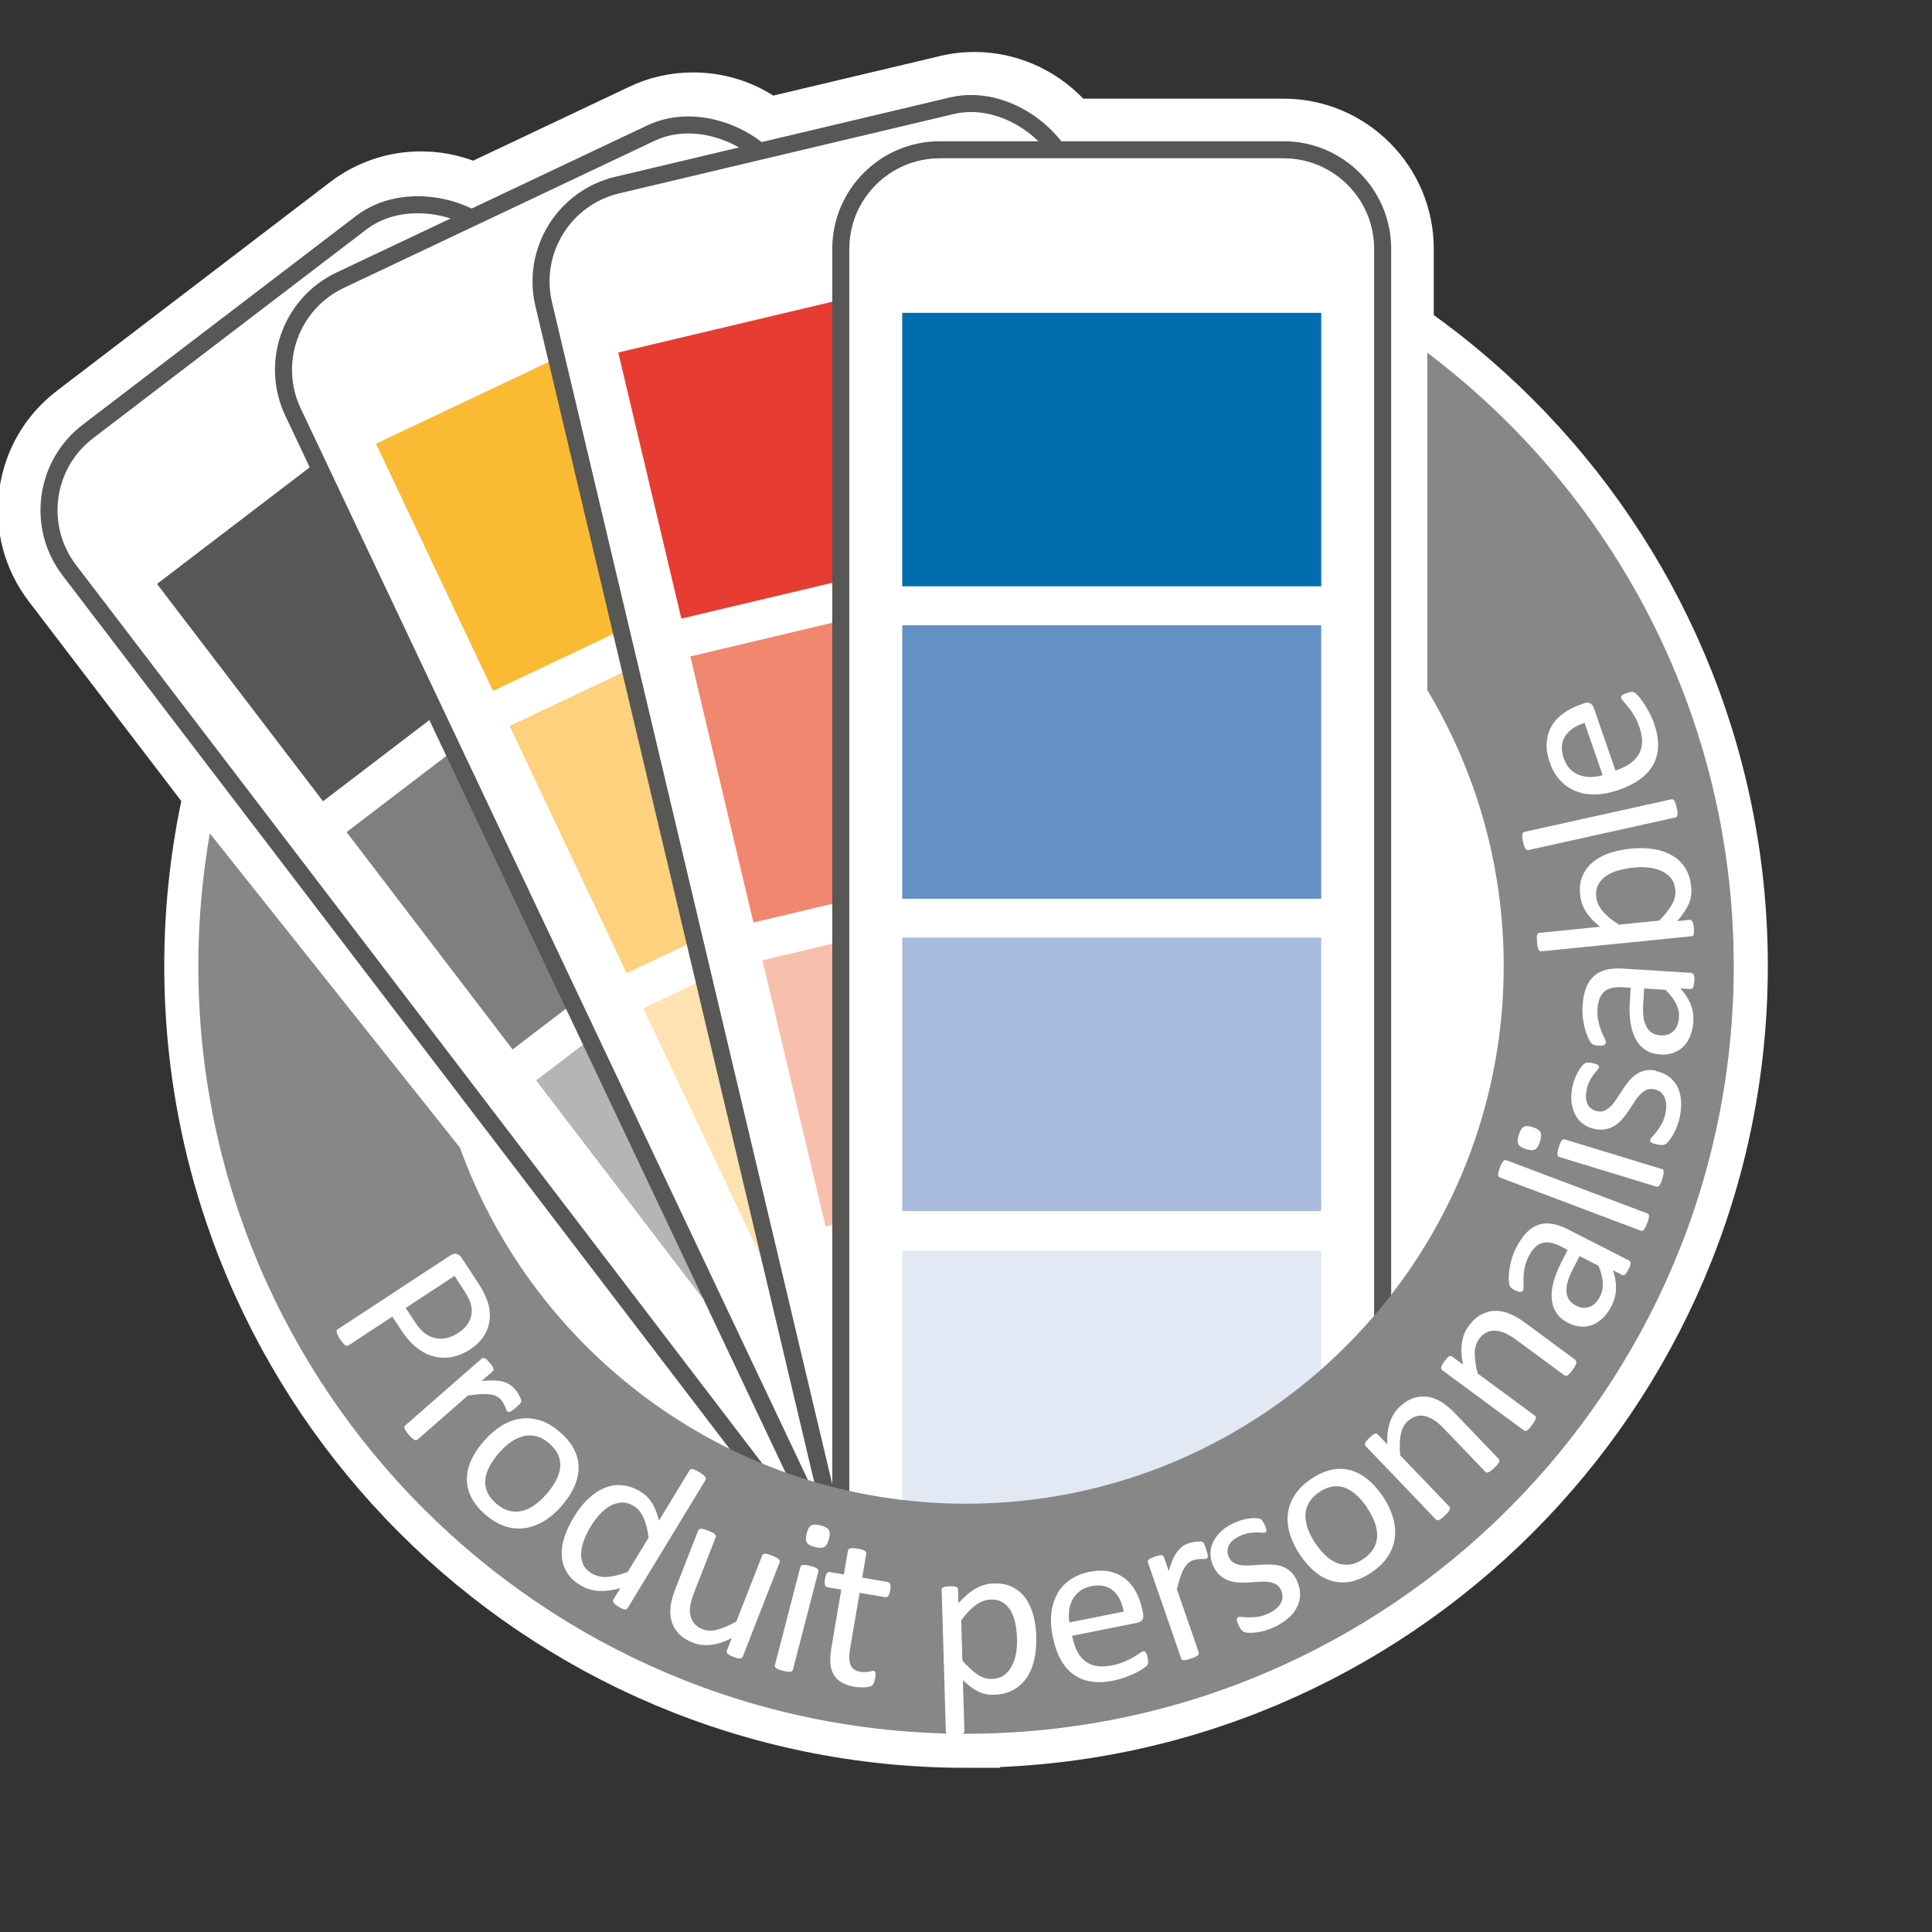 <svg xmlns="http://www.w3.org/2000/svg" id="Personnalisable" viewBox="0 0 226.77 226.77"><rect x="0" y="0" width="226.77" height="226.77" fill="#333333" stroke="none"/><defs><style>.cls-1{fill:#a8bbdd;}.cls-2,.cls-3,.cls-4{fill:#fff;}.cls-5{fill:#fbba33;}.cls-6{fill:#ffe2b2;}.cls-7{fill:#fed17e;}.cls-8{fill:#f8bfad;}.cls-3{stroke:#575756;stroke-width:2px;}.cls-3,.cls-4{stroke-miterlimit:10;}.cls-9{fill:#575756;}.cls-10{fill:#f1876f;}.cls-11{fill:#e2e8f4;}.cls-12{fill:#7f7f7f;}.cls-13{fill:#006eae;}.cls-4{stroke:#fff;stroke-width:8px;}.cls-14{fill:#6491c5;}.cls-15{fill:#e73c32;}.cls-16{fill:#b5b5b5;}.cls-17{fill:#878787;}</style></defs><path class="cls-4" d="M113.39,203.5c-49.69,0-90.11-40.42-90.11-90.11S63.7,23.27,113.39,23.27s90.11,40.42,90.11,90.11-40.42,90.11-90.11,90.11Z"></path><path class="cls-2" d="M110.31,196.39c-5.24,0-10.07-2.81-12.69-7.34L5.75,68.76c-2.37-3.11-3.39-6.95-2.88-10.82.52-3.87,2.52-7.31,5.62-9.69l32.06-24.49c2.57-1.96,5.63-3,8.86-3,2.15,0,4.27.47,6.2,1.37l19.49-9.23c1.97-.93,4.07-1.41,6.24-1.41,3.21,0,6.28,1.04,8.81,2.94l20.85-4.94c1.11-.26,2.25-.4,3.38-.4,4.42,0,8.64,2.06,11.4,5.48h24.86c8.07,0,14.63,6.56,14.63,14.63v143.6c0,8.13-7.98,16.42-15.92,16.62l-38.79,6.96h-.27Z"></path><path class="cls-2" d="M114.4,12.1c4.02,0,7.75,2.1,9.86,5.48h26.4c6.42,0,11.63,5.21,11.63,11.63v143.6c0,6.42-6.78,13.62-13.2,13.62l-38.77,6.95c-4.38,0-8.19-2.42-10.18-6L8.14,66.94c-3.9-5.11-2.92-12.4,2.18-16.3l32.06-24.49c2.1-1.61,4.58-2.38,7.03-2.38,2.14,0,4.27.59,6.12,1.73l20.86-9.87c1.6-.76,3.29-1.12,4.96-1.12,2.97,0,5.86,1.15,8.03,3.21l22.32-5.29c.9-.21,1.8-.32,2.69-.32M114.4,6.1h0c-1.37,0-2.74.16-4.07.48l-19.56,4.64c-2.8-1.77-6.04-2.72-9.42-2.72-2.62,0-5.15.57-7.52,1.7l-18.29,8.66c-1.95-.72-4.02-1.09-6.12-1.09-3.89,0-7.58,1.25-10.68,3.61L6.68,45.87c-3.74,2.86-6.15,7-6.77,11.67-.62,4.67.61,9.3,3.46,13.04l91.76,120.13c3.17,5.36,8.94,8.67,15.18,8.67h.53l.53-.09,38.32-6.87c9.48-.39,18.6-9.91,18.6-19.61V29.21c0-9.72-7.91-17.63-17.63-17.63h-23.51c-3.3-3.44-7.93-5.48-12.75-5.48h0Z"></path><rect class="cls-3" x="47.91" y="20.34" width="63.61" height="175.8" rx="11.63" ry="11.63" transform="translate(-49.34 70.61) rotate(-37.37)"></rect><rect class="cls-9" x="23.12" y="50.31" width="49.18" height="32.1" transform="translate(-30.48 42.59) rotate(-37.37)"></rect><rect class="cls-12" x="45.38" y="79.44" width="49.18" height="32.1" transform="translate(-43.6 62.08) rotate(-37.37)"></rect><rect class="cls-16" x="67.63" y="108.58" width="49.18" height="32.1" transform="translate(-56.72 81.57) rotate(-37.37)"></rect><rect class="cls-3" x="63.97" y="15.8" width="63.61" height="175.8" rx="11.63" ry="11.63" transform="translate(-35.16 50.95) rotate(-25.33)"></rect><rect class="cls-5" x="48.63" y="40.01" width="49.18" height="32.1" transform="translate(-16.94 36.72) rotate(-25.33)"></rect><rect class="cls-7" x="64.32" y="73.14" width="49.18" height="32.1" transform="translate(-29.61 46.62) rotate(-25.33)"></rect><rect class="cls-6" x="80" y="106.28" width="49.18" height="32.1" transform="translate(-42.28 56.51) rotate(-25.33)"></rect><rect class="cls-3" x="80.56" y="14.7" width="63.61" height="175.8" rx="11.63" ry="11.63" transform="translate(-20.64 28.69) rotate(-13.34)"></rect><rect class="cls-15" x="75.61" y="35.27" width="49.18" height="32.1" transform="translate(-9.14 24.5) rotate(-13.34)"></rect><rect class="cls-10" x="84.07" y="70.94" width="49.18" height="32.1" transform="translate(-17.14 27.42) rotate(-13.34)"></rect><rect class="cls-8" x="92.53" y="106.61" width="49.18" height="32.1" transform="translate(-25.14 30.33) rotate(-13.34)"></rect><path class="cls-3" d="M149.09,186.43l-38.77,6.95c-6.42,0-11.63-5.21-11.63-11.63V29.21c0-6.42,5.21-11.63,11.63-11.63h40.34c6.42,0,11.63,5.21,11.63,11.63v143.6c0,6.42-6.78,13.62-13.2,13.62Z"></path><rect class="cls-13" x="105.9" y="36.72" width="49.18" height="32.1"></rect><rect class="cls-14" x="105.9" y="73.39" width="49.18" height="32.1"></rect><rect class="cls-1" x="105.9" y="110.05" width="49.18" height="32.1"></rect><rect class="cls-11" x="105.9" y="146.82" width="49.18" height="32.1"></rect><circle class="cls-9" cx="109.28" cy="182.12" r="2.43"></circle><path class="cls-17" d="M167.53,41.4v39.6c5.69,9.48,8.97,20.55,8.97,32.39,0,34.8-28.31,63.11-63.11,63.11-27.32,0-50.63-17.45-59.4-41.79l-29.36-36.89c-.88,5.06-1.35,10.26-1.35,15.57,0,49.69,40.42,90.11,90.11,90.11s90.11-40.42,90.11-90.11c0-29.38-14.14-55.53-35.97-71.99Z"></path><path class="cls-2" d="M55.25,158.35c-.71.47-1.44.77-2.17.92-.73.14-1.44.12-2.13-.05s-1.36-.51-2-1-1.25-1.18-1.83-2.06l-1.07-1.62-5.15,3.38c-.06.04-.12.05-.19.05-.07,0-.13-.03-.21-.09s-.16-.13-.25-.24c-.1-.11-.21-.26-.33-.44s-.21-.34-.27-.48c-.06-.13-.1-.25-.13-.34-.02-.09-.02-.17,0-.22.02-.06.07-.11.13-.14l13.19-8.65c.29-.19.55-.25.78-.18.23.07.4.21.53.4l2.01,3.06c.2.31.38.61.54.91.16.3.32.67.49,1.11.17.44.27.94.3,1.49.03.55-.03,1.08-.19,1.58-.16.5-.41.97-.75,1.42s-.79.84-1.33,1.19ZM53.78,156.46c.58-.38,1-.81,1.25-1.28.25-.47.36-.93.34-1.38-.02-.45-.12-.86-.29-1.23-.17-.38-.37-.73-.58-1.05l-1.15-1.76-5.73,3.76,1.12,1.71c.38.57.76,1,1.16,1.29.4.28.81.47,1.24.55.43.09.87.08,1.32-.03.45-.11.89-.3,1.32-.58Z"></path><path class="cls-2" d="M60.53,165.23c-.15.13-.27.23-.38.31s-.2.13-.27.16c-.07.03-.14.04-.19.04s-.11-.03-.15-.08c-.05-.05-.09-.13-.12-.23-.04-.1-.08-.21-.14-.34-.05-.12-.12-.26-.2-.4s-.18-.28-.3-.42c-.14-.17-.32-.3-.53-.4-.21-.1-.46-.17-.77-.21-.31-.04-.67-.05-1.09-.02s-.91.09-1.48.17l-5.89,5.15c-.05.05-.11.07-.17.08s-.13,0-.21-.05c-.08-.04-.17-.1-.28-.2-.11-.09-.23-.22-.38-.39-.14-.16-.25-.3-.33-.42-.08-.12-.13-.22-.16-.31-.03-.09-.03-.16-.02-.21.02-.05.05-.11.1-.15l8.95-7.83c.05-.04.11-.07.16-.09.05-.01.12,0,.2.03.08.03.17.09.26.18.09.08.2.2.34.36.13.15.23.27.3.38.07.1.12.2.14.28.02.08.02.15,0,.2-.02.05-.05.11-.1.15l-1.3,1.14c.57-.07,1.07-.09,1.48-.08.41.02.77.07,1.07.15.3.08.55.19.77.34.21.14.41.31.58.51.08.09.16.19.24.31.09.12.17.25.25.39.08.14.14.28.19.4s.08.22.08.29c0,.07,0,.12-.02.16-.02.04-.05.08-.08.13-.04.05-.1.12-.19.2-.09.08-.21.19-.36.32Z"></path><path class="cls-2" d="M65.93,176.76c-.64.73-1.32,1.32-2.05,1.76s-1.48.72-2.25.84c-.77.11-1.55.04-2.34-.21-.79-.25-1.56-.71-2.32-1.37-.74-.64-1.28-1.31-1.64-2.01-.36-.7-.53-1.41-.53-2.15,0-.74.17-1.48.51-2.23s.84-1.51,1.5-2.26c.64-.73,1.32-1.32,2.04-1.77.72-.45,1.47-.73,2.24-.84s1.55-.04,2.33.21c.78.25,1.56.71,2.32,1.38.74.64,1.28,1.31,1.64,2.01.36.7.53,1.41.53,2.15,0,.74-.17,1.48-.51,2.24-.34.76-.84,1.51-1.49,2.26ZM64.13,175.39c.42-.48.78-.98,1.06-1.49.29-.51.47-1.02.54-1.52.08-.51.02-1.01-.17-1.51-.19-.5-.55-.98-1.08-1.44-.49-.43-.98-.71-1.49-.84s-1-.14-1.51-.03c-.5.12-1,.34-1.49.68s-.95.76-1.4,1.27c-.43.49-.79.99-1.07,1.5s-.46,1.02-.54,1.52-.01,1.01.18,1.51c.19.5.55.98,1.08,1.44.48.42.98.7,1.48.84.51.14,1.01.15,1.51.04.5-.11.99-.34,1.48-.68.48-.34.95-.76,1.4-1.28Z"></path><path class="cls-2" d="M73.66,188.75c-.04.06-.08.1-.14.13s-.12.04-.2.03-.18-.04-.29-.09c-.12-.05-.25-.12-.4-.21-.16-.1-.29-.18-.38-.26-.1-.08-.17-.15-.22-.22-.05-.07-.08-.13-.08-.2,0-.06.01-.12.05-.19l.82-1.34c-.89.26-1.72.37-2.49.34-.77-.03-1.5-.25-2.19-.66-.75-.45-1.29-.98-1.64-1.59s-.54-1.26-.57-1.95c-.03-.69.09-1.42.34-2.18s.61-1.5,1.05-2.24c.53-.87,1.1-1.61,1.72-2.19.62-.59,1.26-1.02,1.93-1.29.67-.27,1.36-.38,2.07-.31s1.42.31,2.13.75c.59.36,1.06.82,1.4,1.38.33.56.59,1.24.77,2.03l3.59-5.9c.03-.05.08-.1.13-.13.06-.03.13-.04.22-.02.09.02.2.05.33.11.13.05.28.13.46.24.19.11.34.22.45.31s.19.17.24.24c.05.07.08.13.08.21s0,.13-.04.18l-9.14,15.04ZM76.13,180.47c-.12-.93-.32-1.7-.59-2.32s-.66-1.08-1.17-1.39c-.47-.29-.95-.42-1.41-.4-.47.03-.92.16-1.35.4-.43.24-.84.57-1.21.98-.38.41-.71.86-1.01,1.34-.31.51-.58,1.04-.79,1.57-.22.54-.35,1.06-.38,1.55-.04.5.04.96.22,1.39.18.43.52.79,1.01,1.09.25.15.51.26.78.33s.57.1.91.09.71-.06,1.13-.16.88-.23,1.4-.42l2.47-4.06Z"></path><path class="cls-2" d="M87.17,194.46c-.03.06-.06.12-.11.15-.05.04-.11.05-.2.06-.09,0-.19,0-.32-.04s-.27-.08-.45-.15c-.19-.07-.34-.14-.45-.21s-.2-.12-.25-.18c-.06-.06-.09-.12-.1-.17,0-.05,0-.11.03-.18l.57-1.46c-.9.45-1.73.71-2.47.79-.74.08-1.43,0-2.06-.25-.74-.29-1.31-.65-1.72-1.1-.41-.45-.69-.94-.83-1.48s-.18-1.12-.09-1.74c.08-.61.28-1.32.6-2.13l2.63-6.72c.03-.06.06-.12.11-.15.05-.04.12-.05.21-.06.1,0,.21.01.35.05s.3.1.5.17c.2.08.36.15.49.21.13.06.22.13.29.2.06.07.1.13.12.19.01.06,0,.12-.02.19l-2.52,6.45c-.25.65-.41,1.19-.47,1.61-.06.43-.04.81.04,1.16.08.35.25.66.48.93.24.27.55.48.94.63.51.2,1.08.22,1.73.05.65-.16,1.39-.48,2.23-.96l3.03-7.74c.03-.07.06-.12.11-.15.05-.03.12-.05.21-.06.1,0,.21.01.34.05.13.04.3.1.5.18.2.08.36.15.49.21.13.06.22.13.28.19.06.07.1.13.12.19.02.06.02.12,0,.19l-4.33,11.07Z"></path><path class="cls-2" d="M93.07,195.98c-.02.07-.05.12-.1.16-.05.04-.11.06-.2.08-.08.01-.2.01-.34,0-.14-.02-.32-.06-.53-.11-.21-.05-.37-.11-.5-.16-.13-.05-.23-.11-.31-.16-.07-.06-.12-.11-.13-.17s-.02-.12,0-.18l2.98-11.51c.01-.06.04-.11.09-.15.04-.04.11-.07.2-.09.09-.01.21,0,.35,0,.14.02.31.05.52.11.21.05.39.11.52.16s.23.11.3.16c.07.05.11.11.13.17.02.06.02.12,0,.18l-2.98,11.51ZM97.3,180.64c-.13.49-.31.81-.54.94-.23.13-.6.13-1.11,0-.5-.13-.81-.3-.95-.53-.14-.22-.14-.58-.02-1.06.13-.49.31-.81.54-.94.23-.13.6-.13,1.11,0,.5.13.81.3.95.53s.14.58.02,1.06Z"></path><path class="cls-2" d="M102.72,196.95c-.04.25-.09.45-.15.59-.06.14-.13.24-.21.3-.08.06-.2.11-.35.14s-.32.06-.5.07c-.18,0-.38,0-.58,0-.21,0-.41-.03-.61-.06-.61-.1-1.11-.27-1.52-.51-.41-.24-.72-.54-.94-.91-.22-.37-.35-.82-.39-1.34-.04-.52,0-1.12.11-1.8l1.17-6.85-1.64-.28c-.13-.02-.22-.11-.28-.26-.05-.15-.06-.38,0-.7.03-.16.06-.3.1-.41.04-.11.09-.2.13-.27.05-.07.1-.11.16-.13.06-.02.13-.02.2-.01l1.63.28.48-2.79c0-.06.04-.12.07-.16s.1-.08.19-.11c.09-.03.21-.03.35-.03.14,0,.32.03.53.06.22.04.39.08.53.12.14.04.24.09.31.14s.12.11.15.17c.03.06.03.12.02.18l-.48,2.79,3.01.52c.07.01.13.04.17.08s.08.1.11.18c.03.08.04.18.04.29,0,.12-.02.26-.04.42-.05.31-.13.53-.23.66-.1.12-.22.18-.35.15l-3.01-.51-1.12,6.54c-.14.81-.12,1.44.04,1.89.17.46.56.73,1.18.84.2.03.38.04.54.03.16-.01.31-.03.44-.05.13-.02.24-.04.33-.07.09-.02.18-.03.25-.02.04,0,.08.03.12.05.04.03.06.08.07.14.01.06.02.15.02.26s-.01.24-.04.39Z"></path><path class="cls-2" d="M121.63,192.07c.03,1.04-.05,1.98-.25,2.81s-.51,1.54-.93,2.13c-.42.59-.95,1.05-1.58,1.38-.63.33-1.36.51-2.19.53-.35.01-.68-.01-.98-.08-.3-.06-.6-.16-.89-.3-.29-.14-.58-.32-.87-.54-.29-.22-.6-.48-.92-.78l.18,5.94c0,.07-.01.13-.05.19-.03.05-.09.1-.17.14-.08.04-.19.07-.33.09s-.32.04-.54.04c-.21,0-.39,0-.53-.01-.14-.01-.25-.04-.34-.07-.08-.03-.14-.07-.17-.13-.03-.05-.05-.11-.05-.18l-.49-16.6c0-.08,0-.14.03-.19.03-.05.08-.09.16-.13s.18-.06.3-.08c.12-.02.27-.03.45-.03.18,0,.34,0,.46,0s.22.03.3.06c.08.03.14.07.17.12.03.05.05.11.05.19l.05,1.6c.35-.38.69-.71,1.01-.99s.66-.52.99-.71c.33-.19.68-.34,1.03-.44.35-.1.73-.16,1.12-.17.86-.03,1.6.12,2.22.44.62.32,1.13.76,1.53,1.33.4.57.7,1.24.9,2,.2.77.31,1.58.34,2.44ZM119.38,192.39c-.02-.61-.08-1.19-.19-1.76-.11-.56-.28-1.06-.52-1.5-.24-.43-.55-.78-.94-1.03-.39-.25-.87-.37-1.43-.35-.28,0-.56.06-.83.15-.27.09-.55.23-.83.42-.28.19-.57.44-.87.74-.3.3-.62.68-.95,1.12l.14,4.73c.62.71,1.21,1.25,1.76,1.63.55.37,1.12.55,1.72.53.55-.02,1.02-.16,1.4-.44.39-.28.7-.64.93-1.09s.4-.95.49-1.49.14-1.1.12-1.66Z"></path><path class="cls-2" d="M134.17,189.37c.07.34.03.59-.11.77s-.32.29-.54.33l-7.68,1.53c.13.65.31,1.22.54,1.71s.54.89.92,1.21.83.52,1.36.62,1.14.08,1.84-.06c.55-.11,1.04-.25,1.46-.43s.77-.35,1.07-.53c.29-.17.53-.33.72-.46.19-.13.33-.21.44-.23.06-.01.12,0,.17.01.05.02.1.06.14.12.04.05.07.13.11.24s.07.24.1.39c.02.11.04.21.04.29s.01.16.01.23-.01.13-.03.19c-.02.06-.05.12-.09.17s-.16.16-.37.32c-.21.15-.49.32-.84.5-.35.18-.76.36-1.23.54s-.98.32-1.54.44c-.96.19-1.83.22-2.6.1-.78-.12-1.46-.4-2.06-.83-.6-.43-1.1-1.02-1.51-1.76-.41-.74-.72-1.64-.93-2.7-.2-1-.25-1.93-.15-2.78s.34-1.6.71-2.26.88-1.2,1.51-1.63,1.38-.74,2.23-.91c.92-.18,1.72-.19,2.43-.03s1.31.46,1.82.87.93.94,1.26,1.57c.33.63.57,1.33.72,2.09l.08.39ZM131.89,189.16c-.2-1.13-.62-1.96-1.28-2.49-.65-.53-1.5-.7-2.53-.49-.53.11-.98.3-1.34.58-.36.28-.64.61-.85.99-.2.38-.34.81-.4,1.27-.06.47-.05.94.02,1.42l6.36-1.27Z"></path><path class="cls-2" d="M141.57,181.87c.06.18.11.34.15.47.03.13.05.23.05.31,0,.08-.01.14-.04.2s-.07.09-.14.11c-.07.02-.15.03-.26.03-.11,0-.23,0-.36,0-.13,0-.28.02-.44.03-.16.02-.33.06-.5.12-.21.07-.4.18-.57.34s-.33.36-.49.63-.3.6-.43,1c-.13.4-.26.88-.4,1.44l2.56,7.39c.02.07.03.13,0,.19-.02.06-.06.12-.12.17s-.16.12-.29.18c-.13.06-.29.13-.5.2-.2.07-.37.12-.51.15s-.25.04-.34.04c-.09,0-.16-.03-.2-.06s-.08-.09-.1-.15l-3.89-11.24c-.02-.07-.03-.13-.02-.18,0-.05.04-.11.11-.18.06-.06.15-.12.26-.17.11-.05.26-.11.46-.18.18-.06.34-.11.46-.14s.23-.04.31-.02c.08.02.14.04.19.08s.08.09.1.15l.57,1.63c.15-.56.32-1.02.49-1.4.17-.38.35-.69.54-.93s.39-.44.6-.59.44-.26.69-.34c.11-.04.23-.07.38-.11.14-.03.29-.06.45-.08.16-.02.31-.03.45-.03s.23.01.3.04c.06.02.11.05.14.08.03.03.06.07.09.13.03.05.07.14.11.25.04.11.1.26.16.45Z"></path><path class="cls-2" d="M152.21,185.51c.26.55.39,1.09.39,1.61s-.12,1.03-.35,1.5c-.23.47-.57.91-1.02,1.3s-.98.74-1.6,1.04c-.38.18-.76.32-1.13.43-.37.11-.72.18-1.04.22-.32.04-.6.05-.83.04-.24,0-.42-.03-.55-.07-.12-.04-.24-.12-.35-.24-.11-.12-.22-.31-.34-.56-.07-.15-.12-.28-.16-.39s-.05-.21-.06-.28c0-.07,0-.14.04-.19s.07-.09.13-.11c.09-.04.24-.05.46-.02.22.03.49.04.8.05.31,0,.66-.02,1.06-.07.39-.05.81-.19,1.26-.4.33-.16.62-.34.86-.54.24-.2.42-.42.55-.65.13-.23.2-.48.21-.75,0-.27-.06-.55-.2-.84-.14-.3-.34-.52-.6-.65-.25-.13-.54-.22-.88-.26-.33-.04-.68-.04-1.06-.02-.38.03-.77.05-1.17.08-.4.03-.81.03-1.21.01s-.79-.09-1.16-.22c-.37-.12-.72-.32-1.03-.59-.32-.27-.59-.64-.82-1.12-.2-.42-.31-.87-.33-1.33-.02-.46.06-.92.25-1.36s.49-.87.89-1.28c.41-.41.94-.77,1.59-1.08.29-.13.58-.25.89-.34s.6-.15.86-.19c.26-.04.5-.05.7-.05.2,0,.36.02.47.04s.2.05.25.09c.05.03.1.08.14.13.04.05.09.12.14.2s.11.19.17.31c.06.13.11.26.15.36.04.11.05.2.06.27,0,.08,0,.14-.04.19-.03.05-.06.08-.11.1-.07.04-.2.04-.37.02-.18-.02-.4-.04-.66-.03-.26,0-.56.03-.89.08-.33.05-.68.16-1.06.34-.33.16-.61.34-.83.53-.22.2-.38.4-.47.62-.1.22-.14.44-.13.67,0,.23.06.46.17.68.15.31.35.53.61.67.26.13.55.22.88.26.33.04.69.04,1.08.02s.78-.05,1.18-.08.81-.03,1.22-.02.8.07,1.17.19c.37.12.71.31,1.02.57.31.26.58.62.8,1.08Z"></path><path class="cls-2" d="M162.31,175.64c.54.8.93,1.62,1.18,2.43.24.82.32,1.61.23,2.39-.09.77-.36,1.51-.81,2.21-.45.7-1.09,1.33-1.92,1.89-.81.55-1.6.9-2.36,1.07-.77.16-1.5.15-2.22-.04-.71-.19-1.39-.55-2.03-1.07s-1.24-1.21-1.8-2.04c-.54-.8-.93-1.62-1.18-2.43-.25-.82-.32-1.61-.23-2.38.09-.77.36-1.5.81-2.2s1.09-1.32,1.93-1.89c.81-.54,1.6-.9,2.36-1.06.77-.16,1.5-.15,2.22.04.71.19,1.39.55,2.03,1.07.64.52,1.24,1.2,1.8,2.02ZM160.52,177.02c-.36-.53-.75-1-1.17-1.41-.42-.41-.86-.71-1.33-.92s-.97-.28-1.5-.22-1.09.28-1.67.67c-.54.36-.94.77-1.2,1.22-.26.45-.4.93-.42,1.45s.07,1.05.27,1.61c.2.56.49,1.12.86,1.68.36.54.75,1.02,1.17,1.42.42.41.86.71,1.33.91.47.2.97.27,1.5.22.53-.05,1.09-.28,1.67-.67.53-.36.93-.76,1.19-1.21.26-.45.4-.94.42-1.45.02-.51-.07-1.04-.27-1.6-.2-.55-.49-1.12-.88-1.69Z"></path><path class="cls-2" d="M175.91,171.24c.05.05.08.11.08.16,0,.06,0,.13-.04.21s-.09.18-.18.29-.21.24-.36.38c-.16.15-.3.27-.41.36-.11.08-.21.14-.29.17-.08.03-.15.04-.21.03-.06,0-.11-.04-.16-.09l-4.82-5.03c-.47-.49-.88-.85-1.25-1.07-.36-.22-.72-.38-1.07-.45-.35-.07-.7-.06-1.04.05s-.67.31-.97.6c-.39.38-.66.9-.78,1.55-.13.66-.15,1.46-.06,2.42l5.75,6c.05.05.08.11.09.17,0,.06,0,.13-.04.21-.03.08-.09.18-.18.29-.09.11-.21.24-.37.39-.15.15-.29.26-.4.35-.11.09-.21.14-.3.18-.08.03-.16.04-.21.03-.06-.01-.11-.05-.16-.1l-8.22-8.59c-.05-.05-.08-.1-.09-.16-.01-.05,0-.12.02-.21.03-.08.08-.17.17-.27.08-.09.19-.21.34-.35.14-.13.26-.24.36-.32.1-.08.19-.13.27-.15.08-.02.15-.02.2,0s.11.05.16.1l1.09,1.13c-.03-1,.07-1.86.31-2.57.24-.71.6-1.3,1.09-1.77.57-.55,1.15-.91,1.72-1.09.58-.18,1.14-.22,1.69-.13.55.09,1.09.31,1.61.64.52.34,1.08.81,1.66,1.42l5.02,5.24Z"></path><path class="cls-2" d="M184.9,159.68c.06.04.09.09.11.15.02.06.02.13,0,.21s-.06.19-.13.31c-.07.12-.17.27-.29.44-.13.18-.25.32-.34.42s-.18.18-.26.22-.14.06-.2.06c-.06,0-.12-.02-.17-.06l-5.6-4.13c-.55-.4-1.02-.68-1.41-.85-.4-.16-.77-.25-1.14-.26-.36-.02-.7.06-1.02.22-.32.16-.6.42-.85.76-.32.44-.49.99-.5,1.66s.1,1.47.35,2.39l6.69,4.93c.06.04.09.09.11.15.02.06.02.13,0,.21-.02.09-.06.19-.13.31-.07.12-.17.28-.3.45-.12.17-.24.31-.33.41-.1.1-.19.18-.26.22s-.15.07-.2.06-.11-.03-.17-.07l-9.57-7.06c-.06-.04-.1-.09-.12-.14-.02-.05-.03-.12-.01-.21.01-.09.05-.18.12-.29.06-.11.15-.24.27-.41.12-.15.22-.28.3-.38.09-.1.17-.16.24-.19.07-.03.14-.05.2-.04.06,0,.11.03.17.07l1.27.93c-.21-.98-.25-1.85-.13-2.59.11-.74.37-1.38.78-1.93.47-.64.97-1.1,1.51-1.37.54-.28,1.09-.42,1.65-.42.56,0,1.13.12,1.7.36.57.24,1.2.61,1.88,1.12l5.84,4.31Z"></path><path class="cls-2" d="M191.23,147.98c.09.05.15.12.16.2.01.09,0,.19-.03.31-.03.12-.1.29-.21.5-.1.2-.2.36-.28.47-.09.11-.17.18-.24.21-.08.03-.16.02-.25-.03l-1.06-.54c.26.72.38,1.43.36,2.14-.02.71-.19,1.38-.51,2.02-.28.56-.61,1.02-.99,1.4-.38.38-.78.65-1.22.83s-.9.25-1.39.22c-.49-.03-.99-.17-1.5-.43-.6-.3-1.05-.69-1.37-1.16-.31-.47-.5-1-.56-1.61-.06-.6,0-1.27.2-2,.19-.73.5-1.51.92-2.34l.74-1.46-.82-.42c-.41-.21-.79-.35-1.15-.42-.36-.07-.69-.07-1,.02-.31.09-.59.25-.85.51-.26.25-.51.6-.74,1.05-.24.48-.41.94-.49,1.38-.08.44-.12.84-.13,1.19,0,.36,0,.66.01.91.02.25,0,.42-.05.52-.03.06-.08.11-.13.14-.06.03-.12.05-.21.05-.08,0-.17-.01-.28-.05-.11-.03-.22-.08-.33-.14-.2-.1-.34-.19-.44-.28-.1-.08-.17-.21-.22-.37s-.07-.4-.08-.73c0-.33.02-.69.08-1.09.06-.39.15-.81.28-1.25.13-.44.3-.86.51-1.27.39-.76.8-1.37,1.25-1.81.44-.45.92-.75,1.42-.91.5-.16,1.04-.19,1.61-.08.57.1,1.19.32,1.84.66l7.14,3.64ZM185.4,147.44l-.85,1.66c-.27.53-.46,1.02-.57,1.46-.11.44-.14.83-.1,1.18.04.35.16.65.34.89.18.25.44.45.76.62.55.28,1.08.33,1.58.15s.92-.59,1.24-1.22c.26-.51.37-1.05.33-1.62-.04-.57-.2-1.23-.49-1.98l-2.25-1.15Z"></path><path class="cls-2" d="M193.34,142.39c.07.03.12.06.15.11.03.05.05.12.06.21,0,.09,0,.2-.04.34-.03.14-.09.31-.17.52-.08.2-.15.36-.21.49-.07.12-.13.22-.19.29s-.12.1-.18.12c-.06.01-.12,0-.18-.02l-16.51-6.23c-.07-.03-.12-.06-.16-.11-.04-.05-.06-.12-.06-.21,0-.09.01-.21.04-.34.03-.14.09-.31.16-.5.08-.21.15-.37.22-.5s.13-.22.19-.28c.06-.06.12-.1.18-.11.06-.02.13,0,.19.02l16.51,6.23Z"></path><path class="cls-2" d="M179.9,132.3c.49.15.79.34.91.58s.1.61-.05,1.11c-.15.49-.34.8-.57.92-.23.13-.58.12-1.06-.03-.49-.15-.79-.34-.91-.58-.12-.24-.11-.61.05-1.1.15-.49.34-.8.57-.93s.58-.12,1.06.03ZM195.04,137.18c.07.02.12.05.16.1.04.05.06.12.07.2.01.09,0,.2-.02.34-.02.14-.07.32-.13.53-.06.2-.12.37-.18.5-.06.13-.12.23-.17.3-.06.07-.11.11-.17.13s-.12.01-.18,0l-11.38-3.47c-.06-.02-.11-.05-.15-.09s-.07-.11-.08-.2,0-.21.02-.35c.02-.14.07-.31.13-.51.06-.21.12-.38.18-.51.06-.13.12-.23.17-.29.06-.06.12-.11.18-.12.06-.02.12-.02.18,0l11.37,3.47Z"></path><path class="cls-2" d="M194.36,125.72c.6.12,1.1.34,1.53.65.42.32.75.71.99,1.18.24.47.38,1,.43,1.6.05.59,0,1.23-.13,1.9-.08.41-.2.8-.34,1.16-.14.36-.29.68-.45.96-.16.28-.31.51-.46.7-.15.18-.28.32-.38.39-.11.08-.24.12-.4.13-.17.01-.38,0-.65-.06-.16-.03-.3-.07-.41-.11-.11-.04-.2-.08-.26-.12-.06-.04-.11-.09-.13-.14-.02-.05-.02-.11-.01-.17.02-.1.11-.22.26-.39.15-.16.33-.36.52-.61s.39-.54.58-.89c.19-.35.34-.76.44-1.25.07-.36.1-.7.08-1.01-.02-.31-.08-.59-.19-.83-.11-.25-.27-.45-.47-.62s-.47-.28-.79-.34c-.33-.07-.62-.04-.88.08-.26.12-.5.3-.73.54-.23.24-.45.52-.65.84-.2.32-.42.65-.64.98-.22.34-.46.66-.72.97-.26.31-.55.58-.87.8-.32.22-.69.38-1.09.47s-.87.09-1.38-.02c-.46-.09-.88-.27-1.26-.53s-.7-.6-.94-1.02c-.24-.42-.4-.91-.49-1.48-.08-.57-.05-1.21.09-1.92.06-.31.15-.62.27-.92.12-.3.24-.57.37-.8s.26-.43.38-.59c.13-.16.23-.28.32-.35s.16-.12.22-.14c.06-.02.12-.03.19-.03s.15,0,.25,0,.22.02.35.05c.15.03.27.06.38.1.11.03.19.07.25.12.06.04.11.09.13.14.02.05.03.1.02.15-.02.08-.09.18-.21.31-.12.13-.26.3-.42.51s-.31.46-.47.76c-.16.3-.28.65-.36,1.05-.07.36-.1.69-.07.98.03.29.1.54.21.75.11.21.27.38.46.51.19.13.4.22.65.27.34.07.64.04.9-.09.26-.12.51-.31.74-.55.23-.24.45-.53.66-.85.21-.32.43-.66.65-.99.22-.34.46-.67.71-.99.25-.32.54-.59.85-.82s.67-.38,1.07-.48.85-.09,1.35.01Z"></path><path class="cls-2" d="M198.54,114.22c.11,0,.18.05.23.12.05.07.08.17.1.3.02.12.02.31,0,.54-.01.23-.04.41-.07.54-.04.13-.08.23-.14.29s-.14.08-.24.08l-1.19-.07c.52.55.92,1.16,1.19,1.81s.38,1.34.34,2.05c-.04.62-.16,1.18-.35,1.68-.19.5-.46.91-.79,1.25-.33.34-.72.59-1.19.76-.46.17-.98.24-1.55.2-.67-.04-1.24-.21-1.72-.52-.47-.3-.86-.72-1.15-1.25s-.5-1.17-.62-1.92-.15-1.58-.09-2.51l.1-1.63-.92-.06c-.46-.03-.86,0-1.22.07-.36.07-.66.21-.91.41-.25.2-.44.47-.58.81-.14.33-.23.75-.26,1.25-.03.54,0,1.02.1,1.46.1.43.22.82.35,1.15s.26.61.37.83c.11.22.17.39.16.49,0,.07-.03.13-.06.18-.04.05-.09.09-.17.13s-.17.06-.28.07c-.11,0-.23.01-.36,0-.22-.01-.39-.04-.52-.08-.12-.04-.24-.12-.35-.25-.11-.12-.23-.34-.36-.64-.14-.3-.26-.64-.36-1.03-.1-.38-.18-.8-.24-1.26-.06-.45-.07-.91-.04-1.37.05-.85.19-1.57.42-2.16s.54-1.05.94-1.4c.4-.35.88-.58,1.44-.72s1.22-.18,1.95-.13l8,.5ZM192.98,116.05l-.11,1.86c-.04.6-.02,1.12.05,1.56.07.45.2.82.38,1.12.18.3.4.53.67.68.27.15.58.24.94.26.62.04,1.12-.13,1.51-.5.39-.37.61-.9.65-1.61.04-.57-.08-1.11-.34-1.62s-.67-1.04-1.24-1.62l-2.52-.16Z"></path><path class="cls-2" d="M191.33,99.61c1.03-.1,1.96-.08,2.8.06.84.14,1.57.4,2.2.78s1.12.86,1.49,1.46c.37.6.6,1.31.68,2.12.04.38.04.73,0,1.06-.04.33-.13.65-.27.98-.14.32-.32.65-.54.98s-.5.69-.82,1.06l1.45-.14c.07,0,.13,0,.19.04s.1.08.14.16c.04.08.07.17.1.29.03.12.05.27.07.45.02.17.02.32.02.45,0,.12-.02.23-.04.31-.02.08-.06.14-.11.17-.05.03-.11.05-.18.06l-17.57,1.76c-.07,0-.13,0-.19-.03-.06-.03-.11-.08-.15-.16-.04-.08-.08-.19-.11-.33-.03-.14-.06-.31-.08-.52-.02-.22-.03-.4-.03-.54,0-.14.02-.25.05-.34s.07-.14.11-.18c.05-.04.11-.06.18-.07l7.09-.71c-.39-.31-.73-.62-1.01-.93-.28-.3-.51-.61-.69-.91-.18-.3-.33-.6-.43-.91s-.17-.64-.21-.99c-.09-.86.01-1.61.29-2.25.28-.64.69-1.18,1.23-1.62.54-.44,1.18-.78,1.93-1.04.75-.25,1.56-.42,2.42-.51ZM191.8,101.83c-.6.06-1.19.17-1.75.31s-1.05.36-1.46.63-.74.61-.97,1.02c-.23.41-.32.89-.26,1.46.03.28.09.56.2.82s.27.53.48.79c.21.26.48.53.8.81.32.28.72.56,1.19.86l4.72-.47c.67-.67,1.17-1.3,1.49-1.89.33-.58.46-1.17.4-1.76-.05-.55-.23-1-.53-1.36s-.68-.64-1.14-.84-.96-.33-1.51-.38c-.55-.06-1.1-.06-1.65,0Z"></path><path class="cls-2" d="M196.16,93.82c.07-.02.13-.01.19.01s.11.07.16.14c.05.07.1.17.15.31.05.13.1.31.14.52.05.21.08.38.09.52.01.14.01.26,0,.35s-.04.15-.08.2c-.04.04-.1.07-.16.08l-17.23,3.82c-.07.01-.13.01-.19,0-.06-.02-.11-.06-.17-.14s-.1-.18-.15-.31c-.05-.13-.09-.3-.14-.51-.05-.21-.08-.39-.09-.54-.01-.14-.01-.25,0-.34.02-.08.05-.15.09-.2s.1-.08.17-.09l17.23-3.82Z"></path><path class="cls-2" d="M185.88,82.56c.32-.11.58-.11.78,0,.19.12.33.28.4.49l2.56,7.4c.62-.22,1.16-.47,1.62-.77.46-.3.81-.66,1.07-1.07.26-.42.4-.89.43-1.43.03-.54-.07-1.14-.31-1.82-.19-.54-.39-1-.63-1.38-.23-.39-.46-.72-.67-.98s-.4-.49-.55-.65c-.16-.17-.25-.3-.29-.4-.02-.06-.02-.12-.01-.17.01-.06.04-.11.09-.15.05-.04.12-.09.22-.14s.22-.1.38-.15c.11-.04.2-.07.29-.08.08-.02.16-.03.22-.04s.13,0,.19,0c.06.01.12.03.18.06.06.03.18.14.37.33.18.19.38.45.61.77.22.32.46.71.7,1.15.24.44.46.93.64,1.46.32.92.47,1.78.45,2.56-.02.79-.2,1.5-.54,2.15s-.86,1.23-1.54,1.73c-.68.51-1.53.94-2.55,1.29-.97.33-1.88.51-2.73.53-.86.02-1.63-.12-2.33-.4-.7-.29-1.31-.71-1.83-1.28s-.92-1.26-1.2-2.09c-.3-.88-.42-1.68-.35-2.4.07-.72.27-1.36.61-1.92.34-.57.8-1.05,1.38-1.46.58-.41,1.24-.74,1.97-1l.38-.13ZM185.99,84.85c-1.09.35-1.86.88-2.3,1.6-.44.72-.49,1.58-.14,2.58.18.51.43.93.75,1.25.33.32.69.55,1.1.7s.84.22,1.31.22c.47,0,.94-.08,1.4-.22l-2.12-6.13Z"></path></svg>